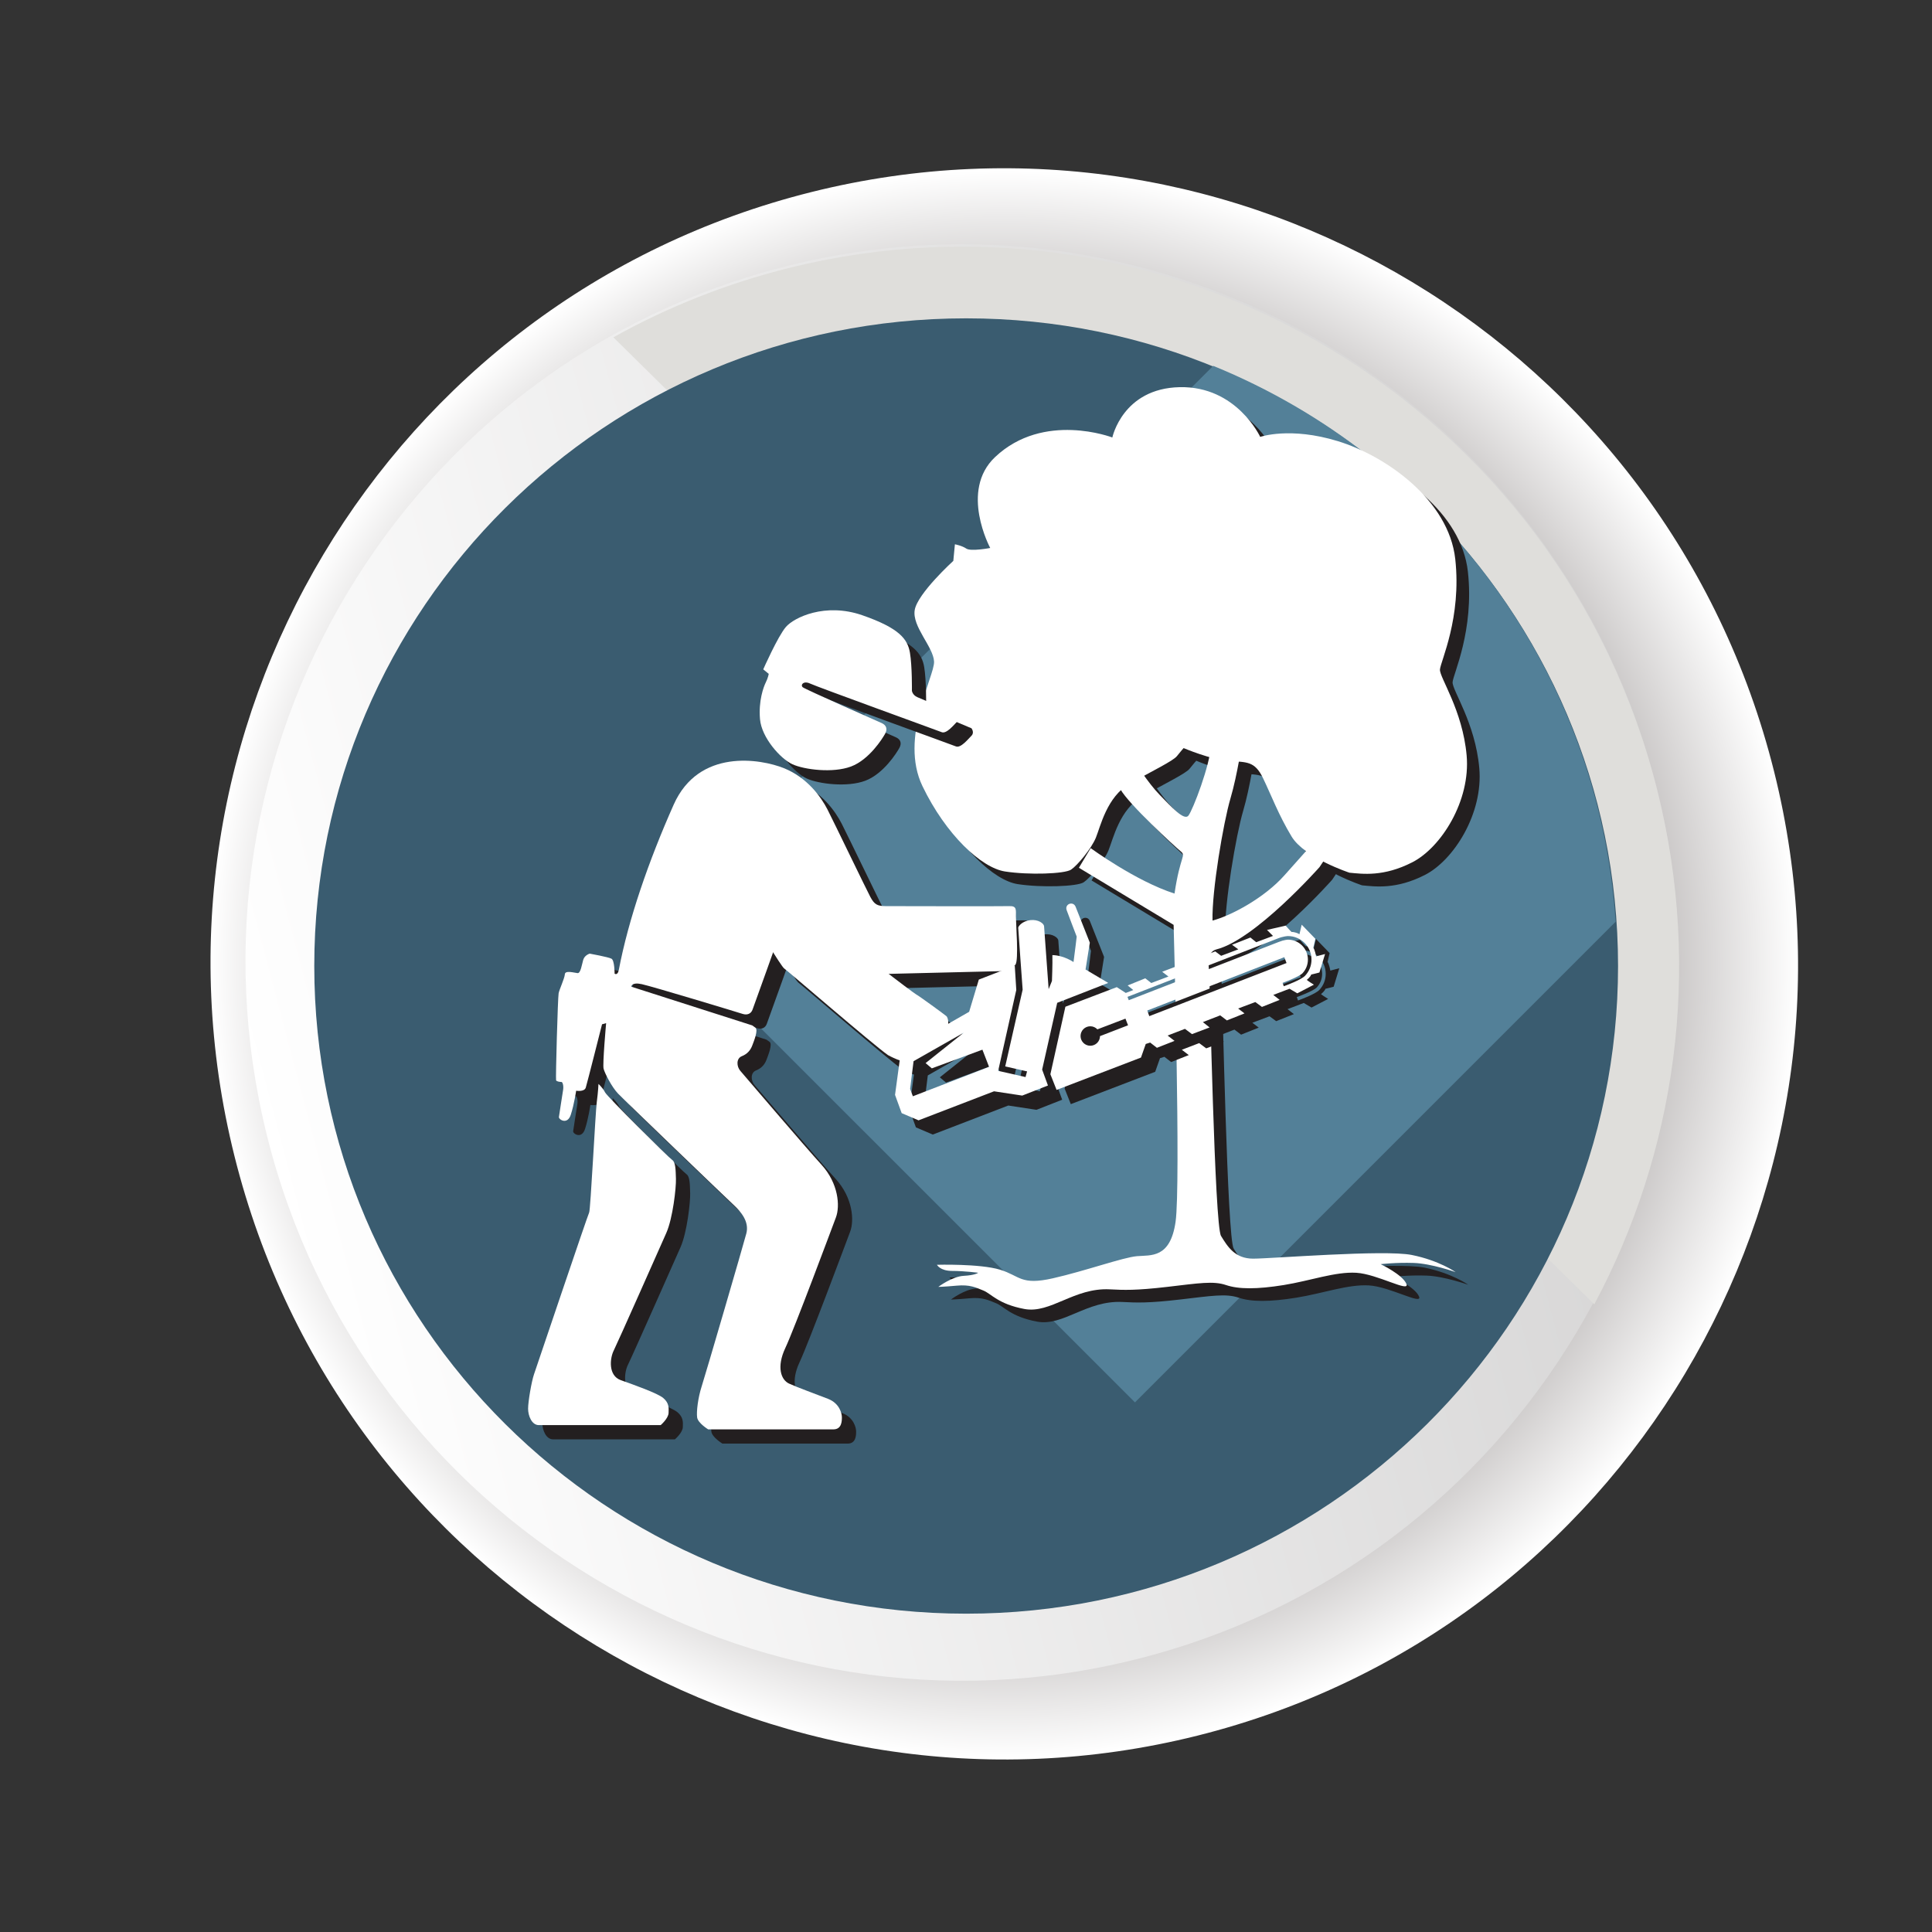 <?xml version="1.0" encoding="UTF-8" standalone="no"?>
<!-- Created with Inkscape (http://www.inkscape.org/) -->
<svg xmlns:inkscape="http://www.inkscape.org/namespaces/inkscape" xmlns:sodipodi="http://sodipodi.sourceforge.net/DTD/sodipodi-0.dtd" xmlns="http://www.w3.org/2000/svg" xmlns:svg="http://www.w3.org/2000/svg" version="1.1" id="svg1" width="377.953" height="377.953" viewBox="0 0 377.953 377.953" sodipodi:docname="03.svg" inkscape:version="1.3.2 (091e20ef0f, 2023-11-25)">
  <rect x="0" y="0" width="377.953" height="377.953" fill="#333333" stroke="none"/>
  <defs id="defs1">
    <radialGradient fx="0" fy="0" cx="0" cy="0" r="1" gradientUnits="userSpaceOnUse" gradientTransform="matrix(113.118,28.288,28.288,-113.118,147.388,142.078)" spreadMethod="pad" id="radialGradient6">
      <stop style="stop-opacity:1;stop-color:#100f0d" offset="0" id="stop2"></stop>
      <stop style="stop-opacity:1;stop-color:#100f0d" offset="0.019" id="stop3"></stop>
      <stop style="stop-opacity:1;stop-color:#787170" offset="0.303" id="stop4"></stop>
      <stop style="stop-opacity:1;stop-color:#787170" offset="0.594" id="stop5"></stop>
      <stop style="stop-opacity:1;stop-color:#ffffff" offset="1" id="stop6"></stop>
    </radialGradient>
    <clipPath id="clipPath7">
      <path d="M 0,283.465 H 283.465 V 0 H 0 Z" transform="matrix(1.333,0,0,-1.333,0,377.953)" id="path7"></path>
    </clipPath>
    <linearGradient x1="0" y1="0" x2="1" y2="0" gradientUnits="userSpaceOnUse" gradientTransform="matrix(203.961,51.006,51.006,-203.961,39.205,116.773)" spreadMethod="pad" id="linearGradient8">
      <stop style="stop-opacity:1;stop-color:#ffffff" offset="0" id="stop7"></stop>
      <stop style="stop-opacity:1;stop-color:#d3d2d2" offset="1" id="stop8"></stop>
    </linearGradient>
    <clipPath id="clipPath10">
      <path d="M 0,283.465 H 283.465 V 0 H 0 Z" transform="translate(-233.915,-92.093)" id="path10"></path>
    </clipPath>
    <clipPath id="clipPath12">
      <path d="M 0,283.465 H 283.465 V 0 H 0 Z" transform="translate(-237.402,-141.734)" id="path12"></path>
    </clipPath>
    <clipPath id="clipPath14">
      <path d="M 0,283.465 H 283.465 V 0 H 0 Z" transform="translate(-96.221,-148.005)" id="path14"></path>
    </clipPath>
    <clipPath id="clipPath16">
      <path d="M 0,283.465 H 283.465 V 0 H 0 Z" transform="translate(-199.845,-153.567)" id="path16"></path>
    </clipPath>
    <clipPath id="clipPath18">
      <path d="M 0,283.465 H 283.465 V 0 H 0 Z" transform="translate(-195.448,-154.378)" id="path18"></path>
    </clipPath>
    <clipPath id="clipPath20">
      <path d="M 0,283.465 H 283.465 V 0 H 0 Z" transform="translate(-197.99,-155.422)" id="path20"></path>
    </clipPath>
    <clipPath id="clipPath22">
      <path d="M 0,283.465 H 283.465 V 0 H 0 Z" transform="translate(-193.594,-156.233)" id="path22"></path>
    </clipPath>
    <clipPath id="clipPath24">
      <path d="M 0,283.465 H 283.465 V 0 H 0 Z" transform="translate(-99.023,-72.282)" id="path24"></path>
    </clipPath>
    <clipPath id="clipPath26">
      <path d="M 0,283.465 H 283.465 V 0 H 0 Z" transform="translate(-105.992,-71.659)" id="path26"></path>
    </clipPath>
    <clipPath id="clipPath28">
      <path d="M 0,283.465 H 283.465 V 0 H 0 Z" transform="translate(-118.349,-169.246)" id="path28"></path>
    </clipPath>
    <clipPath id="clipPath30">
      <path d="M 0,283.465 H 283.465 V 0 H 0 Z" transform="translate(-132.364,-126.578)" id="path30"></path>
    </clipPath>
    <clipPath id="clipPath32">
      <path d="M 0,283.465 H 283.465 V 0 H 0 Z" transform="translate(-160.627,-129.372)" id="path32"></path>
    </clipPath>
    <clipPath id="clipPath34">
      <path d="M 0,283.465 H 283.465 V 0 H 0 Z" transform="translate(-135.621,-121.605)" id="path34"></path>
    </clipPath>
    <clipPath id="clipPath36">
      <path d="M 0,283.465 H 283.465 V 0 H 0 Z" transform="translate(-96.934,-74.37)" id="path36"></path>
    </clipPath>
    <clipPath id="clipPath38">
      <path d="M 0,283.465 H 283.465 V 0 H 0 Z" transform="translate(-103.904,-73.748)" id="path38"></path>
    </clipPath>
    <clipPath id="clipPath40">
      <path d="M 0,283.465 H 283.465 V 0 H 0 Z" transform="translate(-116.261,-171.334)" id="path40"></path>
    </clipPath>
    <clipPath id="clipPath42">
      <path d="M 0,283.465 H 283.465 V 0 H 0 Z" transform="translate(-130.276,-128.666)" id="path42"></path>
    </clipPath>
    <clipPath id="clipPath44">
      <path d="M 0,283.465 H 283.465 V 0 H 0 Z" transform="translate(-158.538,-131.46)" id="path44"></path>
    </clipPath>
    <clipPath id="clipPath46">
      <path d="M 0,283.465 H 283.465 V 0 H 0 Z" transform="translate(-133.532,-123.693)" id="path46"></path>
    </clipPath>
  </defs>
  <g id="g1" inkscape:groupmode="layer" inkscape:label="1">
    <g id="group-MC0">
      <g id="g6" clip-path="url(#clipPath7)">
        <path d="M 260.357,170.327 C 275.995,107.768 238.102,44.407 175.71,28.811 113.318,13.21 50.059,51.274 34.419,113.833 c -15.642,62.556 22.255,125.916 84.647,141.513 62.385,15.602 125.648,-22.464 141.291,-85.019" transform="matrix(1.333,0,0,-1.333,0,377.953)" style="fill:url(#radialGradient6);stroke:none" id="path6"></path>
      </g>
      <path id="path8" d="M 115.618,244.528 C 59.297,230.446 25.086,173.245 39.204,116.778 v 0 c 14.12,-56.472 71.224,-90.842 127.55,-76.753 v 0 c 56.321,14.081 90.536,71.279 76.413,127.753 v 0 c -11.978,47.91 -54.896,79.91 -102.032,79.907 v 0 c -8.42,-0.001 -16.981,-1.022 -25.517,-3.157" transform="matrix(1.333,0,0,-1.333,0,377.953)" style="fill:url(#linearGradient8);stroke:none"></path>
      <path id="path9" d="m 0,0 c 11.896,22.265 15.884,48.874 9.271,75.32 -14.114,56.468 -71.225,90.833 -127.548,76.75 -9.187,-2.296 -17.784,-5.747 -25.682,-10.151 z" style="fill:#dfdedb;fill-opacity:1;fill-rule:nonzero;stroke:none" transform="matrix(1.333,0,0,-1.333,311.887,255.163)" clip-path="url(#clipPath10)"></path>
      <path id="path11" d="m 0,0 c 0,-52.497 -42.832,-95.053 -95.671,-95.053 -52.834,0 -95.668,42.556 -95.668,95.053 0,52.489 42.834,95.048 95.668,95.048 C -42.832,95.048 0,52.489 0,0" style="fill:#3a5c70;fill-opacity:1;fill-rule:nonzero;stroke:none" transform="matrix(1.333,0,0,-1.333,316.536,188.975)" clip-path="url(#clipPath12)"></path>
      <path id="path13" d="M 0,0 70.318,-70.318 140.856,0.22 c -2.461,36.961 -26.101,68.139 -59.054,81.582 z" style="fill:#538098;fill-opacity:1;fill-rule:nonzero;stroke:none" transform="matrix(1.333,0,0,-1.333,128.295,180.614)" clip-path="url(#clipPath14)"></path>
      <path id="path15" d="m 0,0 c 1.907,-0.18 5.011,-0.63 9.231,1.531 4.222,2.162 8.566,9.009 7.971,15.675 -0.595,6.666 -3.994,11.44 -3.918,12.611 0.075,1.171 3.198,7.567 2.246,16.215 -0.951,8.648 -10.177,15.134 -17.217,17.296 -7.04,2.162 -11.407,0.631 -11.407,0.631 0,0 -3.46,7.477 -11.821,7.296 -8.361,-0.18 -9.881,-7.386 -9.881,-7.386 0,0 -10.078,3.878 -17.219,-2.883 -5.233,-4.954 -0.702,-13.332 -0.702,-13.332 0,0 -2.834,-0.541 -3.505,-0.09 -0.671,0.45 -1.677,0.63 -1.677,0.63 l -0.234,-2.432 c 0,0 -5.249,-4.774 -5.663,-7.206 -0.413,-2.433 2.734,-5.406 2.838,-7.568 0.102,-2.161 -5.129,-11.17 -1.702,-18.286 3.428,-7.117 8.636,-11.981 12.107,-12.522 3.472,-0.54 8.771,-0.36 9.705,0.271 0.935,0.63 2.97,3.062 3.636,4.684 0.666,1.621 1.623,6.035 4.968,7.927 3.345,1.892 6.368,3.333 6.934,4.054 0.567,0.72 0.977,1.171 0.977,1.171 0,0 4.026,-1.712 6.655,-1.892 2.628,-0.18 3.783,0 4.999,-2.522 1.216,-2.522 2.284,-5.405 4.187,-8.558 C -6.589,2.162 0,0 0,0" style="fill:#231f20;fill-opacity:1;fill-rule:nonzero;stroke:none" transform="matrix(1.333,0,0,-1.333,266.46,173.197)" clip-path="url(#clipPath16)"></path>
      <path id="path17" d="m 0,0 c 0,0 -9.411,-10.629 -15.138,-12.071 -1.319,-0.36 -1.174,-1.982 -1.062,-3.242 0.113,-1.262 0.805,-37.275 1.753,-38.806 0.947,-1.531 2.009,-3.333 4.712,-3.333 2.702,0 19.247,1.35 23.283,0.54 4.035,-0.811 6.44,-2.523 6.44,-2.523 0,0 -3.536,1.262 -6.156,1.352 -2.62,0.09 -4.849,-0.18 -4.849,-0.18 0,0 3.201,-1.532 3.771,-2.882 0.571,-1.352 -4.273,1.441 -7.351,1.621 -3.079,0.18 -6.742,-1.171 -10.649,-1.802 -3.907,-0.63 -6.61,-0.63 -8.468,0 -1.858,0.631 -3.988,0.27 -8.624,-0.271 -4.636,-0.54 -6.357,-0.466 -8.435,-0.359 -5.249,0.269 -8.687,-3.604 -12.536,-2.883 -3.847,0.721 -4.884,2.252 -6.005,2.702 -1.122,0.45 -1.973,0.901 -3.938,0.721 -1.966,-0.181 -2.687,-0.181 -2.687,-0.181 0,0 2.025,1.533 3.729,1.622 1.703,0.09 2.122,0.451 2.122,0.451 0,0 -2.006,0.27 -3.808,0.27 -1.801,0 -2.242,0.9 -2.242,0.9 0,0 6.289,0.181 9.252,-0.72 2.964,-0.901 3.002,-2.342 7.77,-1.261 4.768,1.081 10.266,3.063 12.322,3.243 2.057,0.18 4.898,-0.36 5.676,5.044 0.779,5.405 -0.287,43.58 -0.287,43.58 l -13.9,8.378 1.725,2.883 c 0,0 6.65,-4.865 12.306,-6.667 0.844,5.676 1.761,5.496 0.886,6.216 -0.875,0.721 -7.645,6.937 -8.829,9.099 -1.183,2.162 1.965,4.234 1.965,4.234 0,0 2.099,-3.333 3.783,-5.045 1.684,-1.712 3.588,-3.874 4.237,-3.063 0.648,0.811 3.207,7.477 3.309,10.36 0.104,2.883 4.62,0.72 4.62,0.72 0,0 -0.72,-5.044 -1.759,-8.558 -1.038,-3.513 -2.75,-13.602 -2.634,-17.926 2.728,0.721 7.63,3.333 10.576,6.666 2.945,3.333 5.078,5.675 5.078,5.675 L 1.749,2.613 Z" style="fill:#231f20;fill-opacity:1;fill-rule:nonzero;stroke:none" transform="matrix(1.333,0,0,-1.333,260.598,172.116)" clip-path="url(#clipPath18)"></path>
      <path id="path19" d="m 0,0 c 1.907,-0.18 5.011,-0.631 9.231,1.531 4.222,2.162 8.565,9.009 7.97,15.675 -0.595,6.666 -3.993,11.44 -3.917,12.611 0.075,1.171 3.198,7.567 2.246,16.215 -0.952,8.648 -10.178,15.134 -17.217,17.296 -7.04,2.162 -11.407,0.63 -11.407,0.63 0,0 -3.46,7.478 -11.821,7.297 -8.362,-0.18 -9.881,-7.386 -9.881,-7.386 0,0 -10.078,3.877 -17.219,-2.883 -5.233,-4.955 -0.702,-13.332 -0.702,-13.332 0,0 -2.834,-0.541 -3.505,-0.091 -0.671,0.451 -1.678,0.631 -1.678,0.631 l -0.233,-2.432 c 0,0 -5.249,-4.775 -5.663,-7.207 -0.413,-2.432 2.734,-5.405 2.837,-7.567 0.103,-2.162 -5.129,-11.17 -1.701,-18.286 3.427,-7.117 8.636,-11.981 12.107,-12.522 3.471,-0.54 8.77,-0.36 9.704,0.27 0.936,0.631 2.97,3.063 3.637,4.685 0.666,1.621 1.623,6.035 4.968,7.927 3.344,1.892 6.368,3.333 6.934,4.054 0.567,0.72 0.977,1.171 0.977,1.171 0,0 4.026,-1.712 6.654,-1.892 2.629,-0.18 3.784,0 5,-2.522 1.216,-2.523 2.284,-5.405 4.187,-8.558 C -6.589,2.162 0,0 0,0" style="fill:#ffffff;fill-opacity:1;fill-rule:nonzero;stroke:none" transform="matrix(1.333,0,0,-1.333,263.987,170.724)" clip-path="url(#clipPath20)"></path>
      <path id="path21" d="m 0,0 c 0,0 -9.411,-10.63 -15.138,-12.071 -1.319,-0.361 -1.174,-1.982 -1.062,-3.243 0.112,-1.262 0.805,-37.274 1.753,-38.806 0.947,-1.531 2.009,-3.333 4.711,-3.333 2.703,0 19.247,1.352 23.283,0.54 4.036,-0.81 6.441,-2.521 6.441,-2.521 0,0 -3.536,1.261 -6.156,1.351 -2.621,0.09 -4.849,-0.18 -4.849,-0.18 0,0 3.2,-1.531 3.771,-2.883 0.571,-1.352 -4.273,1.441 -7.352,1.621 -3.079,0.181 -6.741,-1.171 -10.649,-1.802 -3.907,-0.63 -6.609,-0.63 -8.468,0 -1.857,0.631 -3.987,0.271 -8.623,-0.269 -4.637,-0.541 -6.358,-0.468 -8.435,-0.361 -5.249,0.271 -8.688,-3.603 -12.536,-2.882 -3.847,0.72 -4.884,2.252 -6.005,2.702 -1.122,0.451 -1.973,0.901 -3.939,0.721 -1.965,-0.18 -2.686,-0.18 -2.686,-0.18 0,0 2.025,1.531 3.729,1.621 1.703,0.09 2.121,0.45 2.121,0.45 0,0 -2.005,0.271 -3.807,0.271 -1.802,0 -2.242,0.901 -2.242,0.901 0,0 6.289,0.18 9.252,-0.721 2.963,-0.901 3.002,-2.342 7.77,-1.261 4.768,1.081 10.266,3.063 12.322,3.243 2.056,0.179 4.897,-0.361 5.676,5.045 0.778,5.404 -0.287,43.579 -0.287,43.579 l -13.9,8.378 1.725,2.882 c 0,0 6.649,-4.864 12.306,-6.666 0.844,5.676 1.761,5.496 0.886,6.216 -0.875,0.721 -7.645,6.936 -8.829,9.098 -1.183,2.163 1.964,4.234 1.964,4.234 0,0 2.1,-3.333 3.783,-5.044 1.685,-1.712 3.589,-3.874 4.238,-3.063 0.648,0.811 3.206,7.477 3.309,10.359 0.103,2.883 4.62,0.721 4.62,0.721 0,0 -0.72,-5.044 -1.759,-8.558 -1.038,-3.513 -2.75,-13.602 -2.634,-17.926 2.728,0.72 7.63,3.333 10.576,6.666 2.945,3.333 5.078,5.675 5.078,5.675 l 1.79,-1.892 z" style="fill:#ffffff;fill-opacity:1;fill-rule:nonzero;stroke:none" transform="matrix(1.333,0,0,-1.333,258.125,169.643)" clip-path="url(#clipPath22)"></path>
      <path id="path23" d="m 0,0 h -17.88 c -1.037,0 -1.577,1.369 -1.577,2.406 0,1.037 0.498,3.983 0.872,5.061 0.373,1.079 7.882,23.356 8.089,23.729 0.207,0.374 0.913,14.645 1.12,16.221 0.208,1.576 0.249,2.655 0.249,2.655 0,0 0.705,-0.665 0.954,-1.224 0.249,-0.56 9.376,-9.611 9.874,-9.939 C 2.199,38.581 2.199,37.419 2.24,36.133 2.282,34.847 1.784,30.367 0.83,28.21 -0.125,26.053 -6.306,12.113 -6.887,10.952 -7.467,9.79 -7.716,7.26 -5.85,6.596 -3.983,5.932 -0.457,4.687 0.373,3.982 1.203,3.277 1.203,2.613 1.162,1.783 1.12,0.954 0,0 0,0" style="fill:#231f20;fill-opacity:1;fill-rule:nonzero;stroke:none" transform="matrix(1.333,0,0,-1.333,132.03,281.577)" clip-path="url(#clipPath24)"></path>
      <path id="path25" d="m 0,0 h 18.378 c 1.245,0 1.245,1.245 1.245,1.784 0,0.539 -0.332,2.033 -2.033,2.696 -1.701,0.665 -4.564,1.702 -5.725,2.241 -1.162,0.54 -1.867,2.406 -0.539,5.227 1.327,2.822 6.803,17.507 7.425,19.166 0.623,1.659 0.374,4.979 -2.115,7.716 -2.49,2.738 -11.326,13.109 -11.907,13.774 -0.581,0.664 -0.622,1.832 0.208,2.161 0.83,0.328 1.286,0.909 1.535,1.572 0.249,0.664 0.912,2.282 0.456,2.614 l -0.456,0.331 -17.756,5.684 c 0,0 0,0.705 1.535,0.374 1.535,-0.332 14.022,-4.108 14.769,-4.357 0.747,-0.249 1.286,0.042 1.493,0.622 0.208,0.582 4.066,11.243 4.232,11.907 0.166,0.664 0.124,1.369 -0.415,2.074 -0.539,0.705 -2.406,5.186 -2.697,5.684 -0.29,0.498 0.54,0.83 0.996,0 0.456,-0.83 8.214,-12.736 8.961,-13.442 0.746,-0.705 3.982,-1.078 6.638,-1.037 2.654,0.042 17.838,0.457 18.709,0.457 0.871,0 1.659,0.332 2.157,0.954 0.498,0.622 0.068,6.096 0.068,7.094 0,0.953 0.151,1.535 -0.969,1.494 -1.12,-0.042 -16.813,0 -18.099,0 -1.286,0 -1.7,0.248 -2.282,1.327 -0.58,1.078 -5.351,10.993 -6.305,12.86 -0.954,1.867 -2.987,4.688 -6.389,6.057 -3.402,1.369 -12.487,2.945 -16.179,-5.351 -3.692,-8.298 -6.638,-16.844 -8.048,-24.228 -0.166,-0.912 -0.622,-0.581 -0.622,-0.581 0,0 0,1.95 -0.457,2.199 -0.456,0.249 -3.194,0.743 -3.194,0.743 0,0 -0.747,-0.204 -0.954,-0.909 -0.208,-0.705 -0.373,-1.991 -0.83,-1.95 -0.457,0.042 -1.825,0.457 -1.867,-0.166 -0.041,-0.622 -0.788,-2.169 -0.912,-2.785 -0.125,-0.616 -0.457,-12.564 -0.374,-12.772 0.083,-0.207 0.622,-0.249 0.788,-0.249 0.166,0 0.332,-0.539 0.249,-1.12 -0.083,-0.58 -0.581,-3.65 -0.622,-4.023 -0.041,-0.374 1.244,-1.203 1.742,0.332 0.498,1.534 0.788,3.525 0.788,3.525 0,0 1.204,-0.207 1.411,0.457 0.208,0.663 2.387,9.292 2.387,9.292 l 0.6,0.166 c 0,0 -0.539,-6.014 -0.374,-6.678 0.166,-0.665 1.204,-2.697 2.116,-3.651 C -12.321,48.331 2.572,34.019 3.692,32.981 4.812,31.944 6.057,30.492 5.601,28.75 5.144,27.007 -0.415,7.966 -0.954,6.307 -1.493,4.646 -1.742,2.572 -1.618,1.743 -1.493,0.913 0,0 0,0" style="fill:#231f20;fill-opacity:1;fill-rule:nonzero;stroke:none" transform="matrix(1.333,0,0,-1.333,141.323,282.408)" clip-path="url(#clipPath26)"></path>
      <path id="path27" d="m 0,0 c -1.744,0.8 -4.515,3.897 -4.753,6.607 -0.237,2.709 0.523,4.753 0.856,5.418 0.333,0.665 0.428,1.236 0.428,1.236 l -0.808,0.665 c 0,0 2.138,4.848 3.327,6.227 1.188,1.378 5.751,3.612 11.217,1.711 5.466,-1.901 6.654,-3.517 6.987,-5.513 0.332,-1.997 0.285,-5.547 0.285,-5.547 0,0 0.047,-0.633 0.808,-0.965 0.76,-0.333 5.846,-2.472 5.846,-2.472 0,0 0.475,-0.617 0,-1.093 C 23.718,5.799 22.625,4.42 21.912,4.706 21.199,4.991 3.612,11.36 2.614,11.835 1.616,12.311 1.141,11.619 1.521,11.299 1.901,10.979 12.5,6.322 13.119,6.036 13.736,5.751 14.012,5.22 13.613,4.488 13.214,3.755 11.265,0.666 8.603,-0.333 5.941,-1.331 1.745,-0.799 0,0" style="fill:#231f20;fill-opacity:1;fill-rule:nonzero;stroke:none" transform="matrix(1.333,0,0,-1.333,157.799,152.292)" clip-path="url(#clipPath28)"></path>
      <path id="path29" d="m 0,0 c -2.202,1.545 -14.757,12.402 -15.218,12.704 -0.461,0.301 -4.217,6.615 -4.217,6.615 l -3.86,6.277 3.475,7.401 c 0,0 12.038,-14.137 12.941,-15.333 C -5.976,16.468 3.804,9.058 4.157,8.893 4.51,8.728 8.419,5.868 8.598,5.698 8.777,5.529 9.333,4.236 7.926,2.744 6.52,1.252 4.579,-0.507 3.51,-0.953 2.442,-1.399 0,0 0,0" style="fill:#231f20;fill-opacity:1;fill-rule:nonzero;stroke:none" transform="matrix(1.333,0,0,-1.333,176.485,209.183)" clip-path="url(#clipPath30)"></path>
      <path id="path31" d="m 0,0 c 0,0.789 0.64,1.429 1.429,1.429 0.411,0 0.78,-0.175 1.041,-0.452 L 6.59,2.549 6.97,1.572 2.856,-0.016 C 2.849,-0.798 2.213,-1.43 1.429,-1.43 0.64,-1.43 0,-0.79 0,0 m 7.078,5.253 -0.19,0.492 c 0.212,0.082 21.257,8.25 22.024,8.557 0.843,0.337 1.444,0.364 1.525,0.366 1.906,0 3.456,-1.55 3.456,-3.456 0,-0.884 -0.334,-1.726 -0.953,-2.38 C 32.337,8.229 30.242,7.453 29.828,7.304 L 29.649,7.8 c 0,0 2.369,0.853 2.919,1.404 0.495,0.525 0.797,1.232 0.797,2.009 0,1.617 -1.31,2.928 -2.928,2.928 0,0 -0.549,-0.016 -1.329,-0.328 C 28.329,13.501 7.078,5.253 7.078,5.253 M 9.791,3.741 29.903,11.568 30.231,10.71 10.087,2.915 Z m -12.016,0.555 -2.202,-9.908 0.908,-2.299 12.386,4.748 0.702,1.996 0.647,0.206 0.991,-0.77 2.588,1.018 -1.019,0.784 2.546,0.977 1.032,-0.771 2.587,0.978 -0.991,0.784 2.546,0.991 0.978,-0.743 2.587,1.032 -0.936,0.716 2.519,0.949 0.977,-0.715 2.601,1.032 -0.936,0.729 2.381,0.908 1.142,-0.674 2.436,1.266 c 0,0 -0.799,0.495 -1.046,0.702 0.041,0.041 0.55,0.441 0.647,0.785 0.275,0.054 1.211,0.302 1.211,0.302 l 0.826,2.711 c 0,0 -0.565,-0.151 -1.321,-0.343 0,0.109 -0.193,1.018 -0.4,1.266 0.041,0.165 0.303,1.307 0.303,1.307 l -2.009,2.078 c 0,0 -0.193,-0.798 -0.331,-1.404 -0.151,0.124 -0.757,0.358 -1.155,0.331 -0.235,0.206 -0.867,0.935 -0.867,0.935 l -2.739,-0.633 0.88,-0.88 -2.463,-0.922 -0.853,0.688 -2.698,-1.06 0.922,-0.674 -2.518,-0.95 -0.866,0.647 -2.616,-0.991 0.881,-0.689 L 15.515,9.787 14.661,10.448 11.978,9.43 12.899,8.728 10.382,7.778 9.501,8.466 6.913,7.42 7.739,6.746 6.638,6.319 5.317,7.173 Z" style="fill:#231f20;fill-opacity:1;fill-rule:nonzero;stroke:none" transform="matrix(1.333,0,0,-1.333,214.17,205.457)" clip-path="url(#clipPath32)"></path>
      <path id="path33" d="M 0,0 0.507,4.078 7.873,8.258 2.272,3.794 3.185,3.023 10.611,5.762 11.585,3.246 0.406,-1.075 Z m -2.212,-0.872 0.974,-2.679 2.475,-1.054 11.079,4.26 4.139,-0.629 3.773,1.481 -0.852,2.334 2.211,9.8 7.488,2.921 -3.327,1.968 0.628,3.936 c 0,0 -1.907,4.829 -2.089,5.276 -0.183,0.446 -0.589,0.527 -0.894,0.425 -0.304,-0.101 -0.588,-0.446 -0.426,-0.913 0.162,-0.466 1.482,-3.895 1.482,-3.895 0,0 -0.284,-2.435 -0.467,-3.733 -1.197,0.77 -2.414,1.014 -3.105,1.014 0.041,-1.278 -0.06,-3.794 -0.06,-3.794 L 20.33,14.649 c 0,0 -0.65,8.846 -0.669,9.232 -0.021,0.385 -0.832,1.035 -2.03,0.892 -1.197,-0.142 -1.765,-0.913 -1.765,-1.116 0,-0.202 0.649,-9.09 0.649,-9.09 L 13.958,3.308 17.165,2.577 16.942,1.745 12.924,2.658 15.583,14.527 15.359,18.099 10.083,16.049 8.664,11.321 -1.339,5.6 Z" style="fill:#231f20;fill-opacity:1;fill-rule:nonzero;stroke:none" transform="matrix(1.333,0,0,-1.333,180.828,215.813)" clip-path="url(#clipPath34)"></path>
      <path id="path35" d="m 0,0 h -17.88 c -1.037,0 -1.577,1.369 -1.577,2.406 0,1.037 0.498,3.983 0.872,5.062 0.373,1.078 7.882,23.355 8.089,23.729 0.207,0.373 0.913,14.644 1.121,16.221 0.207,1.576 0.248,2.654 0.248,2.654 0,0 0.706,-0.664 0.954,-1.223 0.249,-0.56 9.376,-9.612 9.874,-9.94 C 2.199,38.581 2.199,37.42 2.24,36.134 2.282,34.848 1.784,30.367 0.83,28.21 -0.125,26.053 -6.306,12.113 -6.887,10.952 -7.467,9.791 -7.716,7.26 -5.85,6.596 -3.982,5.933 -0.457,4.687 0.374,3.982 1.203,3.277 1.203,2.613 1.162,1.784 1.12,0.954 0,0 0,0" style="fill:#ffffff;fill-opacity:1;fill-rule:nonzero;stroke:none" transform="matrix(1.333,0,0,-1.333,129.246,278.793)" clip-path="url(#clipPath36)"></path>
      <path id="path37" d="m 0,0 h 18.378 c 1.245,0 1.245,1.244 1.245,1.784 0,0.539 -0.332,2.032 -2.033,2.696 -1.701,0.664 -4.564,1.701 -5.725,2.241 -1.162,0.539 -1.867,2.406 -0.539,5.226 1.327,2.822 6.803,17.507 7.425,19.166 0.623,1.66 0.374,4.979 -2.115,7.717 -2.49,2.738 -11.326,13.109 -11.907,13.773 -0.58,0.664 -0.622,1.833 0.208,2.161 0.83,0.328 1.286,0.909 1.535,1.573 0.249,0.663 0.913,2.281 0.456,2.613 l -0.456,0.332 -17.756,5.684 c 0,0 0,0.705 1.535,0.373 1.535,-0.332 14.022,-4.108 14.769,-4.356 0.747,-0.249 1.286,0.041 1.493,0.622 0.208,0.581 4.066,11.243 4.232,11.906 0.166,0.664 0.124,1.369 -0.415,2.075 -0.539,0.705 -2.406,5.185 -2.697,5.683 -0.29,0.498 0.54,0.83 0.996,0 0.456,-0.83 8.214,-12.736 8.961,-13.441 0.746,-0.705 3.982,-1.079 6.638,-1.037 2.654,0.042 17.838,0.456 18.71,0.456 0.871,0 1.659,0.332 2.157,0.954 0.498,0.623 0.066,6.097 0.066,7.094 0,0.953 0.152,1.535 -0.969,1.494 -1.12,-0.042 -16.812,0 -18.098,0 -1.286,0 -1.7,0.249 -2.282,1.327 -0.58,1.079 -5.351,10.994 -6.305,12.861 -0.954,1.866 -2.987,4.688 -6.389,6.057 -3.402,1.368 -12.487,2.945 -16.179,-5.352 -3.692,-8.297 -6.638,-16.843 -8.048,-24.227 -0.166,-0.913 -0.622,-0.581 -0.622,-0.581 0,0 0,1.95 -0.457,2.199 -0.456,0.248 -3.194,0.743 -3.194,0.743 0,0 -0.747,-0.204 -0.954,-0.909 -0.207,-0.706 -0.373,-1.991 -0.83,-1.95 -0.456,0.041 -1.825,0.456 -1.867,-0.166 -0.041,-0.622 -0.788,-2.17 -0.912,-2.786 -0.125,-0.616 -0.457,-12.564 -0.374,-12.771 0.083,-0.208 0.623,-0.249 0.788,-0.249 0.166,0 0.332,-0.54 0.249,-1.12 -0.083,-0.581 -0.58,-3.651 -0.622,-4.024 -0.041,-0.373 1.245,-1.203 1.742,0.332 0.498,1.535 0.788,3.526 0.788,3.526 0,0 1.204,-0.208 1.411,0.456 0.208,0.664 2.387,9.293 2.387,9.293 l 0.6,0.166 c 0,0 -0.539,-6.015 -0.373,-6.679 0.166,-0.664 1.203,-2.697 2.116,-3.651 C -12.321,48.33 2.572,34.018 3.692,32.98 4.812,31.943 6.057,30.491 5.601,28.749 5.145,27.007 -0.415,7.965 -0.954,6.306 -1.493,4.646 -1.742,2.572 -1.618,1.742 -1.493,0.912 0,0 0,0" style="fill:#ffffff;fill-opacity:1;fill-rule:nonzero;stroke:none" transform="matrix(1.333,0,0,-1.333,138.538,279.623)" clip-path="url(#clipPath38)"></path>
      <path id="path39" d="m 0,0 c -1.745,0.799 -4.516,3.897 -4.753,6.606 -0.238,2.71 0.523,4.754 0.856,5.419 0.332,0.665 0.427,1.236 0.427,1.236 l -0.808,0.665 c 0,0 2.139,4.848 3.327,6.227 1.188,1.378 5.751,3.612 11.218,1.711 5.465,-1.902 6.653,-3.517 6.986,-5.514 0.333,-1.996 0.286,-5.546 0.286,-5.546 0,0 0.047,-0.633 0.808,-0.965 0.76,-0.333 5.846,-2.472 5.846,-2.472 0,0 0.475,-0.618 0,-1.093 C 23.717,5.799 22.624,4.42 21.911,4.706 21.198,4.991 3.612,11.36 2.614,11.835 1.616,12.31 1.141,11.619 1.521,11.299 1.901,10.979 12.5,6.321 13.118,6.036 13.736,5.751 14.011,5.22 13.612,4.487 13.213,3.755 11.265,0.666 8.603,-0.333 5.941,-1.331 1.744,-0.8 0,0" style="fill:#ffffff;fill-opacity:1;fill-rule:nonzero;stroke:none" transform="matrix(1.333,0,0,-1.333,155.015,149.507)" clip-path="url(#clipPath40)"></path>
      <path id="path41" d="m 0,0 c -2.202,1.546 -14.756,12.402 -15.218,12.704 -0.461,0.301 -4.217,6.616 -4.217,6.616 l -3.86,6.276 3.475,7.402 c 0,0 12.038,-14.138 12.941,-15.334 C -5.976,16.468 3.804,9.058 4.157,8.893 4.51,8.729 8.419,5.868 8.598,5.699 8.777,5.529 9.333,4.237 7.927,2.745 6.52,1.253 4.579,-0.507 3.511,-0.953 2.442,-1.399 0,0 0,0" style="fill:#ffffff;fill-opacity:1;fill-rule:nonzero;stroke:none" transform="matrix(1.333,0,0,-1.333,173.701,206.399)" clip-path="url(#clipPath42)"></path>
      <path id="path43" d="m 0,0 c 0,0.789 0.64,1.429 1.43,1.429 0.41,0 0.779,-0.174 1.04,-0.451 L 6.59,2.55 6.971,1.573 2.857,-0.015 C 2.85,-0.797 2.214,-1.429 1.43,-1.429 0.64,-1.429 0,-0.789 0,0 M 7.079,5.254 6.888,5.745 c 0.213,0.082 21.258,8.251 22.025,8.558 0.843,0.337 1.443,0.363 1.524,0.365 1.906,0 3.456,-1.55 3.456,-3.455 0,-0.885 -0.334,-1.726 -0.952,-2.381 C 32.338,8.229 30.242,7.453 29.828,7.305 L 29.649,7.8 c 0,0 2.369,0.854 2.919,1.405 0.495,0.524 0.798,1.231 0.798,2.008 0,1.617 -1.311,2.928 -2.929,2.928 0,0 -0.548,-0.016 -1.328,-0.328 C 28.329,13.501 7.079,5.254 7.079,5.254 M 9.792,3.741 29.904,11.568 30.231,10.71 10.088,2.915 Z m -12.016,0.556 -2.202,-9.909 0.908,-2.298 12.386,4.748 0.702,1.995 0.647,0.206 0.991,-0.77 2.587,1.018 -1.019,0.784 2.546,0.978 1.032,-0.771 2.588,0.977 -0.991,0.785 2.546,0.99 0.978,-0.743 2.587,1.032 -0.936,0.716 2.519,0.949 0.976,-0.715 2.602,1.032 -0.937,0.729 2.381,0.908 1.143,-0.673 2.435,1.265 c 0,0 -0.798,0.496 -1.046,0.702 0.042,0.041 0.551,0.441 0.648,0.785 0.274,0.055 1.211,0.303 1.211,0.303 l 0.825,2.711 c 0,0 -0.565,-0.152 -1.321,-0.344 0,0.11 -0.193,1.018 -0.399,1.266 0.041,0.165 0.303,1.307 0.303,1.307 l -2.01,2.078 c 0,0 -0.192,-0.798 -0.33,-1.403 -0.151,0.124 -0.757,0.357 -1.156,0.33 -0.234,0.206 -0.866,0.936 -0.866,0.936 l -2.74,-0.633 0.881,-0.881 -2.463,-0.922 -0.853,0.688 -2.698,-1.06 0.922,-0.674 -2.518,-0.949 -0.867,0.646 -2.615,-0.991 0.881,-0.688 -2.518,-0.949 -0.854,0.66 L 11.979,9.43 12.9,8.728 10.382,7.778 9.501,8.467 6.914,7.421 7.739,6.746 6.639,6.319 5.317,7.173 Z" style="fill:#ffffff;fill-opacity:1;fill-rule:nonzero;stroke:none" transform="matrix(1.333,0,0,-1.333,211.385,202.673)" clip-path="url(#clipPath44)"></path>
      <path id="path45" d="m 0,0 0.507,4.078 7.365,4.18 -5.6,-4.463 0.914,-0.772 7.425,2.74 0.974,-2.516 -11.179,-4.322 z m -2.212,-0.872 0.974,-2.679 2.475,-1.054 11.078,4.26 4.14,-0.629 3.774,1.482 -0.853,2.333 2.212,9.8 7.486,2.921 -3.327,1.968 0.629,3.937 c 0,0 -1.907,4.828 -2.09,5.275 -0.182,0.446 -0.588,0.528 -0.892,0.426 -0.305,-0.102 -0.588,-0.446 -0.426,-0.913 0.162,-0.467 1.48,-3.896 1.48,-3.896 0,0 -0.283,-2.434 -0.466,-3.733 -1.197,0.771 -2.415,1.015 -3.104,1.015 0.04,-1.279 -0.062,-3.794 -0.062,-3.794 L 20.33,14.649 c 0,0 -0.649,8.847 -0.67,9.232 -0.02,0.386 -0.832,1.035 -2.028,0.893 -1.197,-0.142 -1.766,-0.913 -1.766,-1.116 0,-0.203 0.65,-9.09 0.65,-9.09 L 13.959,3.308 17.165,2.577 16.941,1.745 12.924,2.658 15.582,14.527 15.359,18.099 10.084,16.049 8.664,11.322 -1.339,5.601 Z" style="fill:#ffffff;fill-opacity:1;fill-rule:nonzero;stroke:none" transform="matrix(1.333,0,0,-1.333,178.043,213.029)" clip-path="url(#clipPath46)"></path>
    </g>
  </g>
</svg>
